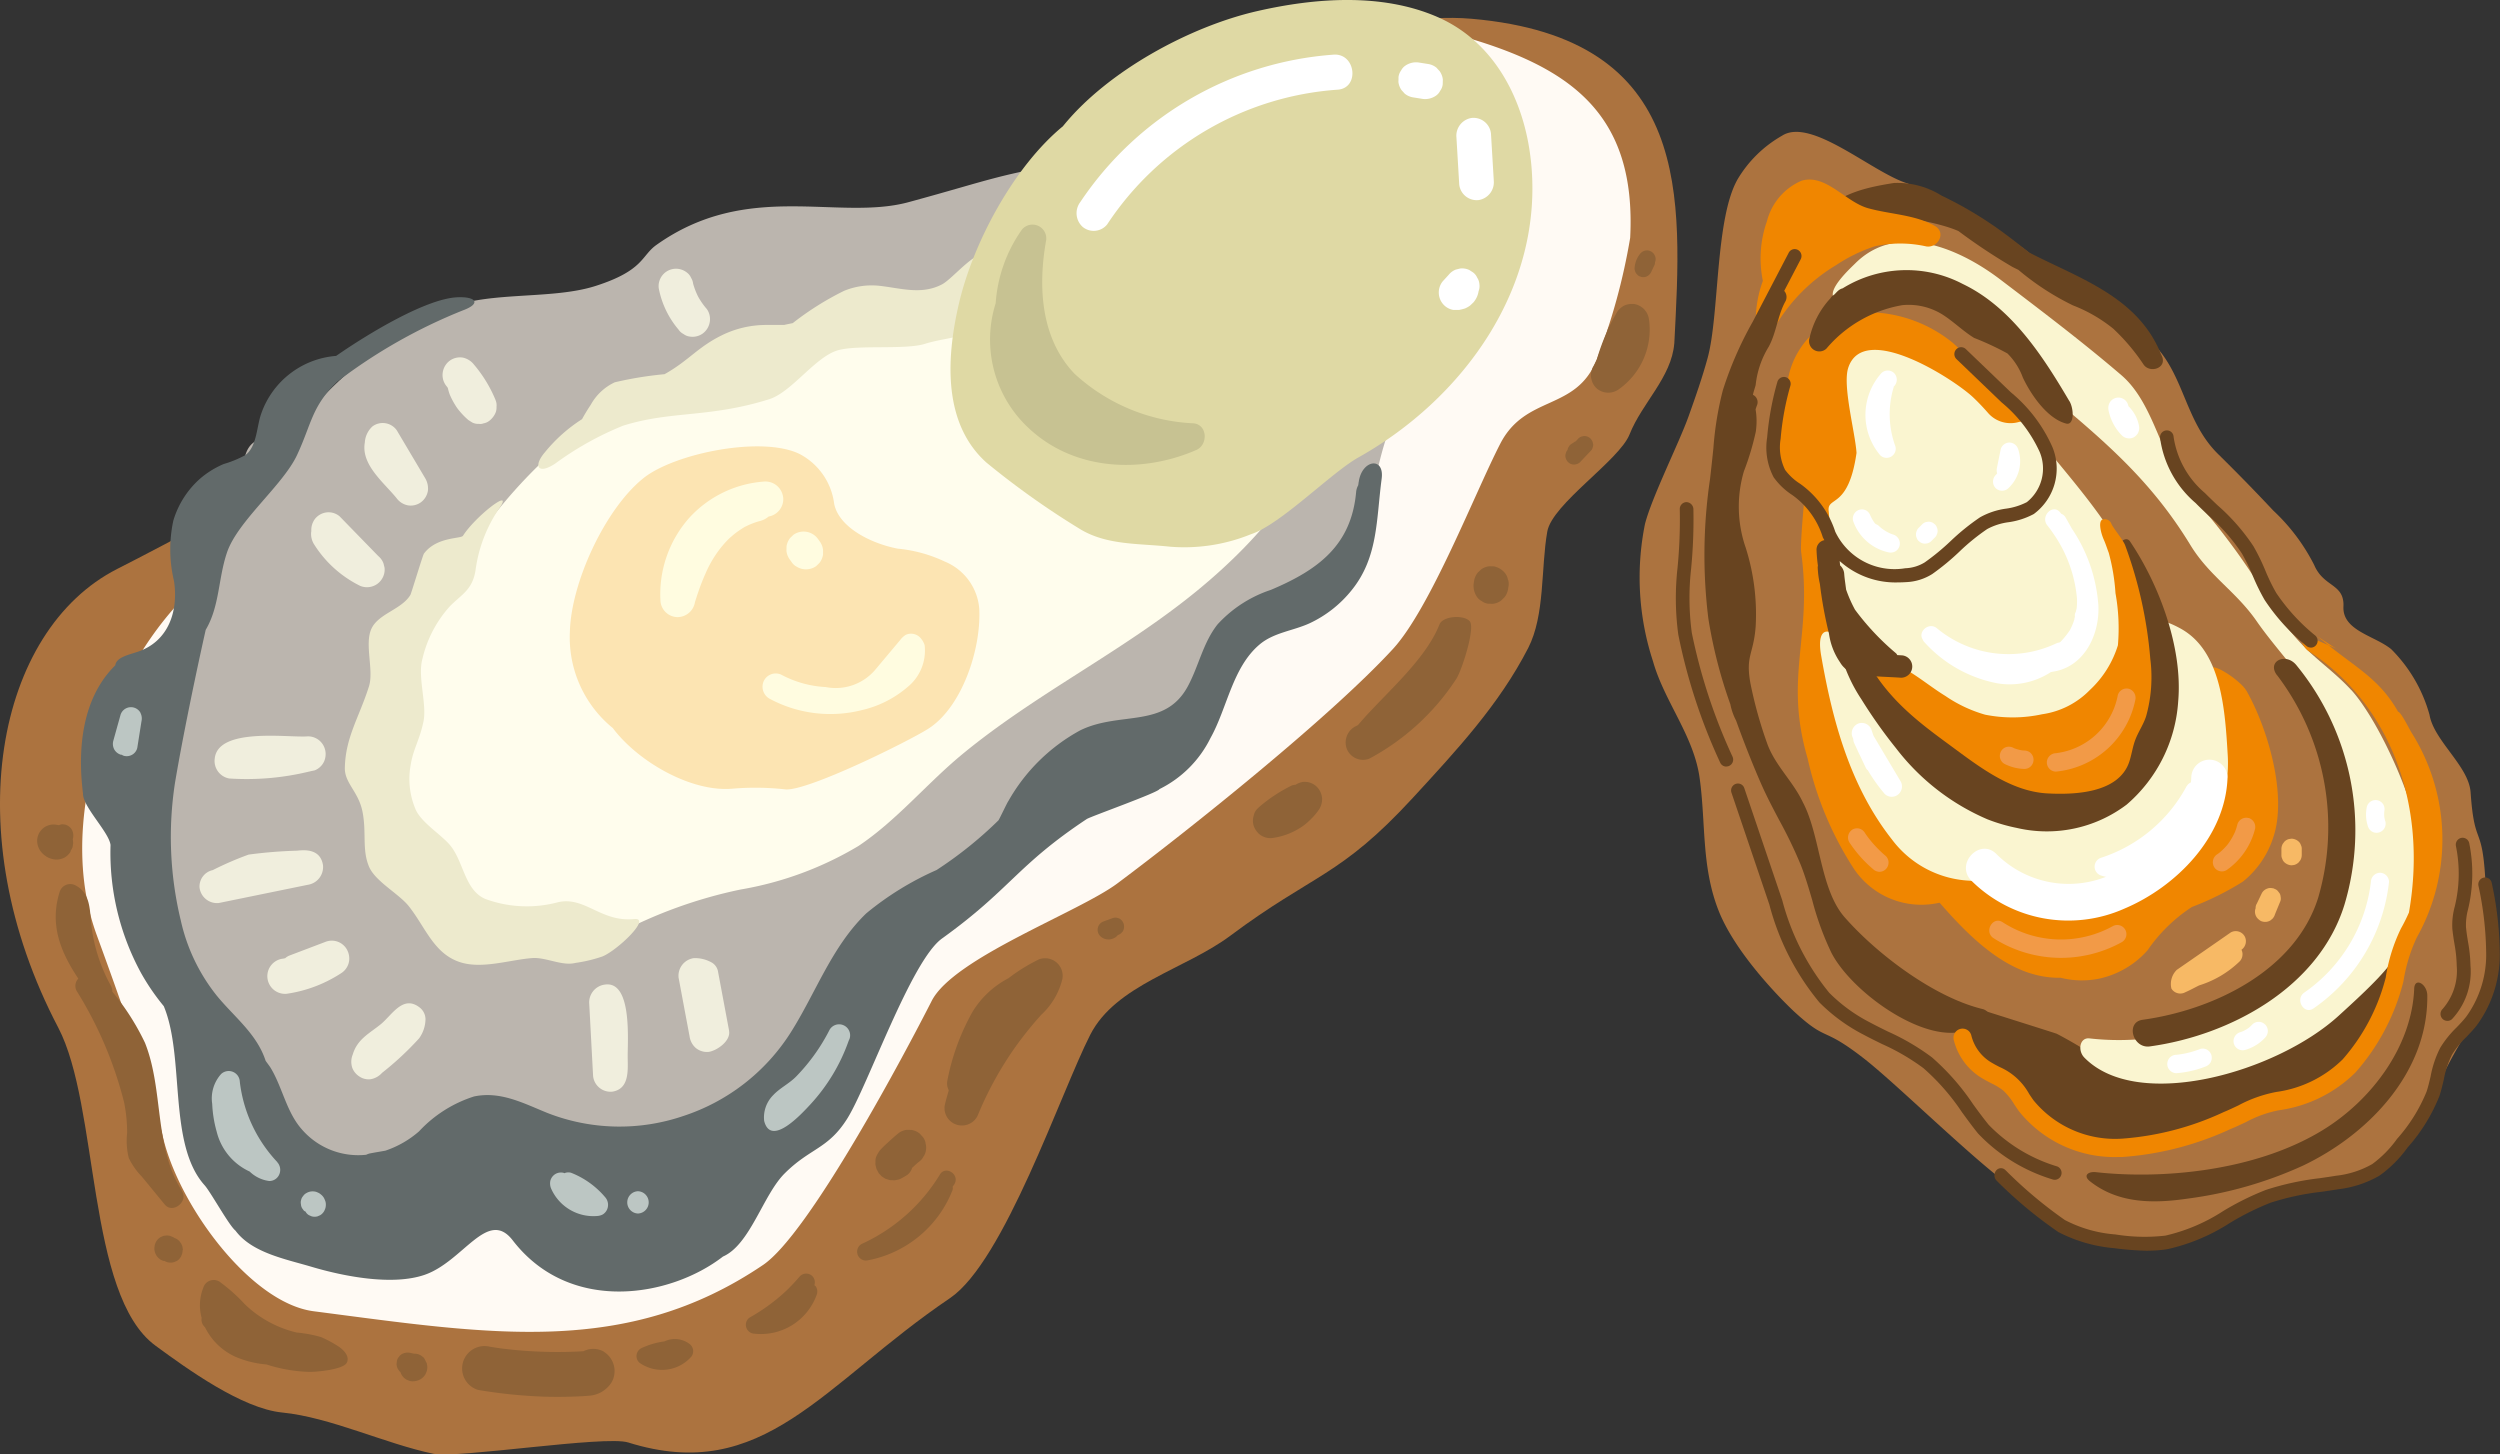 <svg xmlns="http://www.w3.org/2000/svg" xmlns:xlink="http://www.w3.org/1999/xlink" width="149.002" height="86.687" viewBox="0 0 149.002 86.687"><rect x="0" y="0" width="149.002" height="86.687" fill="#333333" stroke="none"/><defs><clipPath id="a"><rect width="149.002" height="86.687" fill="none"/></clipPath></defs><g transform="translate(0 0)" clip-path="url(#a)"><path d="M99.79,20.294c.448-8.706,1.15-18.2-12.078-19.354C81.869.431,74.68,3.667,69.29,6.152c-3.935,1.814-9.5,4.693-13.534,6.37-10.325,4.3-16.595,2.309-26.8,11.429-1.524,1.362-3.469,2.824-5.617,4.939-1.284,1.266-1.857-5.12-2.781-3.523-1.171,2.027-11.518,7.318-13.57,8.362C-.192,37.38-2.638,49.417,3.469,61.063,5.927,65.749,5.15,77,9.264,80.022c1.9,1.395,5.161,3.75,7.554,3.986,2.858.281,6.155,1.863,9.012,2.459,1.41.294,10.233-1.106,11.607-.675,8.085,2.534,11.582-3.457,19.181-8.6,3.231-2.186,6.589-12.209,8.356-15.688,1.52-2.991,5.671-3.909,8.357-5.915,4.983-3.722,6.517-3.481,10.889-8.23,2.6-2.828,5.119-5.528,6.858-8.908,1.01-1.963.757-4.757,1.14-6.944.29-1.655,4.287-4.236,4.907-5.8.746-1.879,2.5-3.4,2.663-5.415" transform="translate(0 0.179)" fill="#ac733f"/><path d="M96.339,13.843C96.723,6.372,92.693,3.616,86.09,1.771,81.238.414,69.833,8.269,65.207,10.4c-3.376,1.557-13.808,1.85-17.266,3.289-8.861,3.687-14.241,1.981-23,9.809-1.308,1.169-2.978,2.423-4.821,4.238-1.1,1.086-1.384.918-2.177,2.288-1.005,1.739-2.782,1.891-4.543,2.787C7.241,35.945,1.947,47.185,4.94,55.392c1.085,2.974,3.185,8.759,3.955,12.067.936,4.024,5.2,9.877,8.981,10.367,10.438,1.353,18.6,2.774,26.781-2.759,2.774-1.876,8.53-12.746,10.048-15.731,1.3-2.568,8.767-5.291,11.071-7.011,4.277-3.194,12.665-9.89,16.417-13.965,2.234-2.427,4.906-9.335,6.4-12.235,1.523-2.96,4.523-1.916,5.758-5.03a36.988,36.988,0,0,0,1.989-7.252" transform="translate(0.821 0.326)" fill="#fffaf4"/><path d="M86.218,12.905c-1.1-3.253-5.27-4.738-8.293-6.33a13,13,0,0,0-2.942-1.1.994.994,0,0,0-1.1-.895c-1.339.125-2.861-1.389-4.2-1.228-1.29.048-2.213,3.511-3.46,3.722-.8.135-2.216,1.643-3.01,1.821-5.15.839-5.339,1.109-10.383,2.481-4.212,1.145-9.589-1.33-15.043,2.559-.894.638-.736,1.511-3.606,2.433-2.8.9-6.845.205-9.429,1.6a24.652,24.652,0,0,0-8.193,6.548c-1.039,1.384-2.757.275-3.259,1.939-.628,2.077-2.3,3.926-2.751,6.041a123.38,123.38,0,0,1-3.21,12.928,15.136,15.136,0,0,0-.08,9.3,14.723,14.723,0,0,0,5.71,7.541A5.171,5.171,0,0,1,14.751,64.6a5.383,5.383,0,0,0,1.264,1.934c1.164,1.068,2.64,2.708,4.166,2.673,1.91-.043,3.791-2.161,5.618-2.625,2.423-.614,4.154.193,6.374,1.084a11.708,11.708,0,0,0,9.827-.5,11.471,11.471,0,0,0,3.8-3.152c1.3-1.706,4.626-4.481,5.85-6.237,2.441-3.5,6.267-8.251,9.929-10.242,10.219-5.555,7.616-7.023,12.161-10.958,1.8-1.557,3.466.017,5.026-1.8,1.021-1.19,1.924-8.715,2.9-10.149,3.628-5.343,6.534-5.882,4.558-11.723" transform="translate(1.324 0.672)" fill="#bbb5ae"/><path d="M75.73,19.981a6.656,6.656,0,0,0-2.8-6.433,11.651,11.651,0,0,0-6.875-1.53c-6.367.234-12.629,2.566-18.59,4.714a30.409,30.409,0,0,0-23.055,13.16,29.6,29.6,0,0,0-5.272,14.849c-.21,4.565,2.491,8.836,7.649,9.267,2.424.2,4.075.369,6.147-.753a27.794,27.794,0,0,1,7.35-2.655A20.311,20.311,0,0,0,47.321,48c2.285-1.53,4.065-3.717,6.181-5.462,4.39-3.622,9.554-6.116,13.957-9.716,3.86-3.156,7.763-7.6,8.272-12.838" transform="translate(3.85 2.417)" fill="#fffded"/><path d="M53.751,12.626c-.823-.514-2.269,1.422-2.988,1.8-1.212.634-2.442.228-3.711.085a4.317,4.317,0,0,0-2.125.3,17.436,17.436,0,0,0-3.057,1.923c-.173.037-.346.068-.518.109-.371,0-.744-.007-1.116,0a5.967,5.967,0,0,0-2.492.567c-1.529.726-2.03,1.535-3.513,2.367a21.775,21.775,0,0,0-2.966.483A3.167,3.167,0,0,0,29.833,21.6q-.279.416-.52.857a9.291,9.291,0,0,0-2.194,1.95c-.76.883-.406,1.363.592.7a18.611,18.611,0,0,1,4.048-2.26c2.884-.906,5.114-.452,8.706-1.577,1.339-.419,2.74-2.517,4.086-2.914,1.177-.347,4.02-.019,5.192-.386,1.84-.575,3.459-.159,3.539-2.667.018-.523.9-2.409.469-2.681" transform="translate(5.377 2.525)" fill="#edeacd"/><path d="M81.748,9.566c-.39-3.614-2.17-7.082-5.58-8.559C72.848-.432,68.874-.125,65.434.663c-4.036.924-8.939,3.593-11.578,6.863-.115.143.112-.147,0,0-2.868,2.356-5.321,6.844-6.189,10.537-.814,3.466-.9,7.238,1.634,9.508a48.782,48.782,0,0,0,5.65,4.006c1.589.925,3.438.807,5.294,1.007a10.524,10.524,0,0,0,4.835-.75c1.748-.572,4.779-3.669,6.387-4.569,6.248-3.5,11.1-10.157,10.282-17.7" transform="translate(9.493 0)" fill="#dfd9a4"/><path d="M19.814,28.721l-.066-.264a1.037,1.037,0,0,0-.309-.432l-2.308-2.371a1.025,1.025,0,0,0-.771-.232,1.047,1.047,0,0,0-.686.378,1.1,1.1,0,0,0-.225.746l-.007.02a1.157,1.157,0,0,0,.185.782A6.782,6.782,0,0,0,18.357,29.8a1.054,1.054,0,0,0,1.457-1.075" transform="translate(3.107 5.117)" fill="#f0eedd"/><path d="M21.681,24.24,20.008,21.42a1.025,1.025,0,0,0-1.445-.233,1.41,1.41,0,0,0-.458.961c-.237,1.325,1.133,2.38,1.9,3.328a1.093,1.093,0,0,0,.675.42,1.04,1.04,0,0,0,.771-.187,1.063,1.063,0,0,0,.414-.686,1.2,1.2,0,0,0-.185-.783" transform="translate(3.639 4.225)" fill="#f0eedd"/><path d="M25.115,20.271a7.915,7.915,0,0,0-1.285-2.109,1.145,1.145,0,0,0-.676-.42,1.047,1.047,0,0,0-.77.187,1.063,1.063,0,0,0-.414.687,1.042,1.042,0,0,0,.185.782c.041.047.074.1.114.148a3.144,3.144,0,0,0,.112.39,4.57,4.57,0,0,0,.333.641,2.728,2.728,0,0,0,.275.377,4.425,4.425,0,0,0,.506.512l.228.144a.773.773,0,0,0,.4.084.513.513,0,0,0,.269-.029.77.77,0,0,0,.363-.162,1.253,1.253,0,0,0,.335-.416.815.815,0,0,0,.083-.411.789.789,0,0,0-.061-.406" transform="translate(4.42 3.569)" fill="#f0eedd"/><path d="M17.233,37.343a1.046,1.046,0,0,0-1.112-.8c-1.159.068-5.26-.533-5.465,1.306a1.061,1.061,0,0,0,.86,1.2,15.737,15.737,0,0,0,4.784-.417.085.085,0,0,0,.049-.011c.088-.02.175-.035.263-.056a1.034,1.034,0,0,0,.567-.545,1.1,1.1,0,0,0,.054-.685" transform="translate(2.144 7.349)" fill="#f0eedd"/><path d="M17.26,43.079c-.132-.854-.846-.955-1.536-.87a27.23,27.23,0,0,0-2.9.234,19.4,19.4,0,0,0-2.135.924A1,1,0,0,0,9.9,44.4a1.051,1.051,0,0,0,1.145.929l5.3-1.085a1.071,1.071,0,0,0,.914-1.163" transform="translate(1.992 8.492)" fill="#f0eedd"/><path d="M18.017,47.217a1.032,1.032,0,0,0-1.277-.481l-2.192.833a.913.913,0,0,0-.223.148c-.047.007-.092.02-.141.026a1.05,1.05,0,0,0-.913,1.163,1.055,1.055,0,0,0,1.145.929,8.024,8.024,0,0,0,3.308-1.267,1.054,1.054,0,0,0,.414-.686,1.1,1.1,0,0,0-.121-.664" transform="translate(2.67 9.395)" fill="#f0eedd"/><path d="M21.852,50.717a.9.9,0,0,0-.36-.7c-.995-.759-1.645.478-2.323,1.022s-1.379.877-1.652,1.786a1.144,1.144,0,0,0-.022.818,1.08,1.08,0,0,0,.422.5.983.983,0,0,0,.658.16,1.18,1.18,0,0,0,.686-.38,18.065,18.065,0,0,0,2.207-2.054,1.993,1.993,0,0,0,.384-1.159" transform="translate(3.508 10.021)" fill="#f0eedd"/><path d="M31.515,54.072c.028-.3.013-.617.011-.9-.01-.984.282-4.584-1.377-4.32a1.073,1.073,0,0,0-.914,1.163q.115,2.144.229,4.29a1.047,1.047,0,0,0,1.145.927c.664-.106.855-.607.906-1.163" transform="translate(5.885 9.832)" fill="#f0eedd"/><path d="M36.681,51.872q-.326-1.746-.654-3.493a.787.787,0,0,0-.344-.557,2.033,2.033,0,0,0-1.1-.285,1.061,1.061,0,0,0-.914,1.163q.326,1.746.654,3.493a1.129,1.129,0,0,0,.372.7,1.05,1.05,0,0,0,.772.232c.519-.083,1.318-.669,1.21-1.248" transform="translate(6.775 9.568)" fill="#f0eedd"/><path d="M35.538,15.721a4.268,4.268,0,0,1-.508-.73,4.438,4.438,0,0,1-.326-.879l.032.13a.809.809,0,0,0-.121-.362.781.781,0,0,0-.245-.314,1.038,1.038,0,0,0-1.685.931,5.366,5.366,0,0,0,1.177,2.46.79.79,0,0,0,.3.268.776.776,0,0,0,.38.153,1.04,1.04,0,0,0,.771-.187,1.063,1.063,0,0,0,.414-.686,1.038,1.038,0,0,0-.185-.783" transform="translate(6.576 2.683)" fill="#f0eedd"/><path d="M68.732,2.711a19.884,19.884,0,0,0-15.1,8.788,1.1,1.1,0,0,0,.144,1.48,1.033,1.033,0,0,0,1.458-.148A17.941,17.941,0,0,1,68.963,4.8c1.33-.085,1.1-2.176-.231-2.09" transform="translate(10.753 0.546)" fill="#fff"/><path d="M72.029,4.119a1.075,1.075,0,0,0-.191-.5c-.061-.065-.121-.13-.181-.2a1.03,1.03,0,0,0-.495-.225L70.57,3.1a1.129,1.129,0,0,0-.77.187.785.785,0,0,0-.264.3.8.8,0,0,0-.15.386c0,.094,0,.189-.006.282a1.05,1.05,0,0,0,.191.5c.06.065.121.13.181.2a1.031,1.031,0,0,0,.494.225l.591.095a1.131,1.131,0,0,0,.771-.187.783.783,0,0,0,.263-.3.789.789,0,0,0,.15-.386Z" transform="translate(13.966 0.622)" fill="#fff"/><path d="M74.485,9.581q-.083-1.4-.167-2.8a1.047,1.047,0,0,0-1.145-.929A1.072,1.072,0,0,0,72.26,7.02l.166,2.8a1.049,1.049,0,0,0,1.145.929,1.073,1.073,0,0,0,.914-1.163" transform="translate(14.545 1.177)" fill="#fff"/><path d="M80.166,25.769l-.025.184a1.018,1.018,0,0,0-.126.42c-.291,3.156-2.25,4.621-5.078,5.814a7.5,7.5,0,0,0-3.182,2.06c-.861,1.09-1.118,2.478-1.766,3.682-1.371,2.549-4.035,1.469-6.411,2.628a10.91,10.91,0,0,0-4.295,4.23c-.04.031-.547,1.105-.585,1.138a23.686,23.686,0,0,1-3.689,2.961,17.87,17.87,0,0,0-4.184,2.578c-2.061,1.981-3.006,4.736-4.513,7.113A12,12,0,0,1,39.9,63.551a11.777,11.777,0,0,1-8.093-.19c-1.42-.575-2.789-1.312-4.364-.98a7.638,7.638,0,0,0-3.277,2.079,5.909,5.909,0,0,1-2.007,1.152c-.32.059-.64.107-.957.172a1.288,1.288,0,0,0-.19.072,4.443,4.443,0,0,1-3.82-1.5c-.907-1.013-1.152-2.442-1.824-3.6-.1-.178-.231-.333-.346-.5-.524-1.606-1.858-2.6-2.894-3.86a10.99,10.99,0,0,1-2.166-4.519,21.172,21.172,0,0,1-.338-8.216c.466-2.77,1.259-6.565,1.826-9.091.837-1.413.738-3.049,1.272-4.619.637-1.868,3.331-4,4.172-5.8.871-1.861.866-2.894,2.4-4.373a31.761,31.761,0,0,1,7.471-4.243c1.144-.419.788-.845-.35-.784-1.831.1-5.184,2.1-7.192,3.492a5.151,5.151,0,0,0-4.476,3.477c-.261.754-.251,1.936-.932,2.434a6.356,6.356,0,0,1-1.283.53,5.31,5.31,0,0,0-1.433.89,5.387,5.387,0,0,0-1.579,2.489,8.113,8.113,0,0,0,.041,3.6c.273,1.813-.338,3.621-2.2,4.227-.562.183-1.237.329-1.3.794-.019.017.017-.016,0,0-1.951,1.923-2.267,4.9-1.924,7.634-.032.78,1.55,2.308,1.641,3.074A14.986,14.986,0,0,0,7.6,55.028,13.277,13.277,0,0,0,8.952,57c1.272,3.052.234,8.229,2.436,10.677.358.4,1.448,2.389,1.836,2.7.981,1.321,2.967,1.691,4.528,2.154,1.977.589,4.846,1.134,6.742.482,2.311-.794,3.756-4,5.254-2.057,3.4,4.414,9.387,3.4,12.534.965,1.623-.714,2.382-3.665,3.672-4.951,1.538-1.534,2.583-1.442,3.731-3.266,1.223-1.945,3.8-9.411,5.653-10.74,4.082-2.934,4.439-4.34,8.624-7.118.217-.145,4.274-1.586,4.331-1.783a6.7,6.7,0,0,0,3.042-3.043c1-1.784,1.307-4.208,2.925-5.575.851-.72,2-.814,2.983-1.266a7,7,0,0,0,2.5-1.964c1.591-1.961,1.47-4.2,1.795-6.652.178-1.339-1.189-1.142-1.367.2" transform="translate(0.81 2.969)" fill="#626a6a"/><path d="M34.351,49.778c-1.983.2-2.94-1.377-4.547-1a7.173,7.173,0,0,1-4.328-.2c-1.2-.519-1.276-2.134-2.035-3.127-.524-.685-1.851-1.442-2.152-2.3a4.583,4.583,0,0,1-.253-2.572c.144-.924.532-1.476.759-2.572.216-1.037-.359-2.654-.064-3.729a7.051,7.051,0,0,1,1.647-3.15c.7-.708,1.329-.965,1.518-2.123a8.533,8.533,0,0,1,1.488-3.809c.714-1.128-1.512.6-2.232,1.736-.121.193-1.566.049-2.327,1.062-.06.062-.758,2.376-.806,2.459-.521.878-1.906,1.112-2.327,2.025s.153,2.479-.143,3.424c-.573,1.827-1.408,3.039-1.44,4.87-.016.924.829,1.409,1.061,2.652s-.042,2.226.38,3.23c.371.883,1.785,1.616,2.375,2.363.983,1.245,1.474,2.782,2.991,3.311,1.335.465,3-.123,4.368-.225.8-.06,1.779.489,2.564.29a8.527,8.527,0,0,0,1.615-.386c.877-.354,2.964-2.337,1.888-2.227" transform="translate(3.444 4.998)" fill="#edeacd"/><path d="M73.756,14.672l0,0a.822.822,0,0,0,.047-.418.792.792,0,0,0-.129-.382.782.782,0,0,0-.245-.314L73.2,13.41a1.024,1.024,0,0,0-.544-.088l-.261.065a1.036,1.036,0,0,0-.425.314l-.353.386a1.063,1.063,0,0,0,.145,1.48,1.031,1.031,0,0,0,.494.225.128.128,0,0,0,.03,0c.049,0,.108,0,.151,0s.1,0,.15,0a2.812,2.812,0,0,0,.364-.091,1.624,1.624,0,0,0,.279-.156l.022-.018c.065-.059.137-.127.2-.19l.011-.011a.3.3,0,0,0,.034-.046,1.29,1.29,0,0,0,.257-.6s0-.008,0-.013" transform="translate(14.37 2.681)" fill="#fff"/><path d="M52.68,31.919a3.322,3.322,0,0,0-2.059-2.906,8.362,8.362,0,0,0-2.8-.77c-1.542-.291-3.5-1.237-3.794-2.67a3.9,3.9,0,0,0-2.06-2.972c-2.239-1.1-7.444-.043-9.3,1.433-2.29,1.826-4.334,6.248-4.394,9.2a6.962,6.962,0,0,0,2.558,5.7c1.5,2,4.68,3.842,7.155,3.612a16.283,16.283,0,0,1,3.171.048c1.4.052,7.269-2.855,8.464-3.609,1.963-1.235,3.146-4.615,3.057-7.072" transform="translate(5.691 4.458)" fill="#fce4b2"/><path d="M40.08,24.821a1.063,1.063,0,0,0-1.145-.929A6.68,6.68,0,0,0,34.5,26.039a6.862,6.862,0,0,0-1.727,5.007,1.036,1.036,0,0,0,1.005.925,1.061,1.061,0,0,0,1.046-.877c0-.014.023-.079.029-.1.02-.068.042-.137.064-.2.048-.153.1-.3.153-.455.113-.32.237-.635.375-.944a6.745,6.745,0,0,1,.9-1.53,6.128,6.128,0,0,1,.541-.6l.047-.042.157-.135c.106-.088.215-.172.328-.251s.227-.153.344-.223l.058-.036c-.008.006-.014.011.023-.007.061-.03.123-.06.185-.089.124-.055.25-.106.378-.15.064-.023.129-.043.193-.062l.03-.01.056-.012a1.3,1.3,0,0,0,.533-.273,1.052,1.052,0,0,0,.866-1.147" transform="translate(6.594 4.81)" fill="#fffce0"/><path d="M41.2,27.471a1.075,1.075,0,0,0-.191-.5l-.125-.173a1.052,1.052,0,0,0-1.446-.233l-.192.184a1.057,1.057,0,0,0-.222.5l-.006.281a1.062,1.062,0,0,0,.191.5l.125.174a.78.78,0,0,0,.3.268,1.05,1.05,0,0,0,1.151-.035c.064-.061.129-.123.192-.185a1.04,1.04,0,0,0,.221-.5Z" transform="translate(7.855 5.307)" fill="#fffce0"/><path d="M47.5,32.139a1.208,1.208,0,0,0-.215-.4.756.756,0,0,0-.917-.229,1.236,1.236,0,0,0-.333.31L44.541,33.6a3.089,3.089,0,0,1-2.946,1.021,6.289,6.289,0,0,1-2.654-.742.789.789,0,0,0-1.042.4.819.819,0,0,0,.39,1.057A7.642,7.642,0,0,0,43.732,36,6.369,6.369,0,0,0,46.5,34.6a2.791,2.791,0,0,0,.995-2.464" transform="translate(7.615 6.328)" fill="#fffce0"/><path d="M61.255,22.99a11.232,11.232,0,0,1-7.091-2.949c-2.025-2.112-2.192-5.2-1.7-7.953a.82.82,0,0,0-1.434-.655,8.6,8.6,0,0,0-1.573,4.4,7.191,7.191,0,0,0,2.04,7.509c2.71,2.484,6.677,2.648,9.922,1.235.7-.306.674-1.5-.168-1.588" transform="translate(9.886 2.241)" fill="#c7c292"/><path d="M74.16,30.861c-.369-.4-1.6-.306-1.8.186-.86,2.192-3.36,4.224-4.848,5.99l-.006.012c-.029.016-.058.031-.088.046a1.085,1.085,0,0,0-.589,1.362,1.041,1.041,0,0,0,1.341.6,14.182,14.182,0,0,0,5.166-4.722c.314-.422,1.183-3.083.823-3.472" transform="translate(13.437 6.163)" fill="#8f6337"/><path d="M75.157,28.889A.8.8,0,0,0,75,28.52a1.146,1.146,0,0,0-.675-.42l-.277-.006a1.007,1.007,0,0,0-.493.193l-.193.185a1.055,1.055,0,0,0-.221.5l-.024.149a1.18,1.18,0,0,0,.185.783.78.78,0,0,0,.3.268.772.772,0,0,0,.38.153l.279.007a1.03,1.03,0,0,0,.493-.195c.064-.061.129-.123.192-.185a1.053,1.053,0,0,0,.222-.5l.023-.15a.807.807,0,0,0-.025-.414" transform="translate(14.715 5.656)" fill="#8f6337"/><path d="M66.28,39.727a1.083,1.083,0,0,0-.372-.7,1.041,1.041,0,0,0-.772-.232,1.217,1.217,0,0,0-.438.171.672.672,0,0,0-.22.04,9.364,9.364,0,0,0-1.892,1.237l-.192.184a.782.782,0,0,0-.181.366,1.009,1.009,0,0,0,.018.682,1.227,1.227,0,0,0,.309.431,1.044,1.044,0,0,0,.771.232,4.089,4.089,0,0,0,1.641-.59,3.027,3.027,0,0,0,.511-.388,4.015,4.015,0,0,0,.591-.654,1.135,1.135,0,0,0,.228-.783" transform="translate(12.513 7.809)" fill="#8f6337"/><path d="M82.393,16.007a1.066,1.066,0,0,0-.867-.921,1.222,1.222,0,0,0-.538.059,1.112,1.112,0,0,0-.567.544q-.195.33-.362.668a1.2,1.2,0,0,0-.16.353,12.986,12.986,0,0,0-.616,1.676c-.085.171-.163.344-.261.508l-.079.27a.808.808,0,0,0,.025.414,1,1,0,0,0,.341.563,1.064,1.064,0,0,0,1.265.038,4.356,4.356,0,0,0,1.819-4.173" transform="translate(15.888 3.036)" fill="#8f6337"/><path d="M52.495,47.611a10.468,10.468,0,0,0-1.822,1.126,5.479,5.479,0,0,0-2.125,1.974,13.539,13.539,0,0,0-1.517,4.131.878.878,0,0,0,.086.573c-.084.3-.177.6-.243.909a1.039,1.039,0,0,0,1.965.6,20.616,20.616,0,0,1,2.274-4.129,21.5,21.5,0,0,1,1.516-1.879,4.261,4.261,0,0,0,1.264-2.16,1.047,1.047,0,0,0-1.4-1.145" transform="translate(9.431 9.567)" fill="#8f6337"/><path d="M46.428,56.854a.8.8,0,0,0-.16-.369l-.181-.2a1.021,1.021,0,0,0-.494-.225l-.278-.006a1.007,1.007,0,0,0-.493.193c-.2.161-.392.333-.58.506-.163.149-.327.3-.479.46a1,1,0,0,0-.08.094l-.006.008c-.028.04-.124.195-.145.238l-.006.013a.747.747,0,0,0-.084.418.89.89,0,0,0,0,.156c-.09-.371.049.221.062.253l.127.237c0,.007.178.193.184.2l.228.144c.007,0,0,0,0,0s.037.01.131.038a.991.991,0,0,0,.138.041c.028,0,.253.01.282.006H44.6A2.358,2.358,0,0,0,44.872,59l.024-.01a3.173,3.173,0,0,0,.3-.163l.111-.066a.782.782,0,0,0,.263-.3.862.862,0,0,0,.056-.143c.1-.091.2-.184.3-.273.036-.03.071-.06.107-.089a.776.776,0,0,0,.264-.3.8.8,0,0,0,.15-.386.807.807,0,0,0-.025-.414" transform="translate(8.738 11.285)" fill="#8f6337"/><path d="M43.94,58.492c-.011,0,0,0,0,0" transform="translate(8.844 11.775)" fill="#8f6337"/><path d="M79.313,22.1a.541.541,0,0,0-.186-.348.513.513,0,0,0-.386-.115l-.131.032a.528.528,0,0,0-.213.156l-.119.126c-.013.007-.029.007-.042.016L78,22.12a.4.4,0,0,0-.132.15.406.406,0,0,0-.074.193v0l-.011.012a.4.4,0,0,0-.09.184.406.406,0,0,0-.024.208.538.538,0,0,0,.187.348.512.512,0,0,0,.386.115l.13-.032a.517.517,0,0,0,.213-.156l.62-.654a.393.393,0,0,0,.091-.183.412.412,0,0,0,.023-.209" transform="translate(15.633 4.355)" fill="#8f6337"/><path d="M56,45.862c-.022-.04-.042-.079-.064-.118a.52.52,0,0,0-.2-.171l-.133-.04a.513.513,0,0,0-.269.029l-.547.2a.523.523,0,0,0-.323.407.533.533,0,0,0,.029.274.522.522,0,0,0,.154.216.69.69,0,0,0,.321.155.212.212,0,0,0,.048.008.843.843,0,0,0,.183,0,.763.763,0,0,0,.327-.127.523.523,0,0,0,.138-.133l.047-.017a.4.4,0,0,0,.165-.111.4.4,0,0,0,.119-.162A.607.607,0,0,0,56,45.862" transform="translate(10.962 9.165)" fill="#8f6337"/><path d="M47.454,58.317A10.6,10.6,0,0,1,42.8,62.446a.527.527,0,0,0-.243.645.521.521,0,0,0,.6.334A6.775,6.775,0,0,0,48.2,59.268a.434.434,0,0,0,.018-.234c.031-.049.072-.092.1-.143.351-.575-.517-1.151-.867-.574" transform="translate(8.561 11.692)" fill="#8f6337"/><path d="M41.167,63.943c-.019-.028-.054-.042-.079-.066a.53.53,0,0,0-.159-.575.523.523,0,0,0-.729.073c-.215.251-.44.495-.675.727l-.079.077-.025.024-.187.172c-.126.113-.255.223-.386.33a11.366,11.366,0,0,1-1.633,1.111.531.531,0,0,0,.223.945,3.54,3.54,0,0,0,3.782-2.292.555.555,0,0,0-.053-.526" transform="translate(7.449 12.72)" fill="#8f6337"/><path d="M82.325,13.1a.385.385,0,0,0,.023-.209.4.4,0,0,0-.062-.191.4.4,0,0,0-.124-.156.516.516,0,0,0-.386-.117.546.546,0,0,0-.342.19,1.623,1.623,0,0,0-.156.234,1.277,1.277,0,0,0-.067.135,2.048,2.048,0,0,0-.083.269.95.95,0,0,0-.023.154.381.381,0,0,0,.013.208.4.4,0,0,0,.078.184c.03.032.06.066.092.1a.387.387,0,0,0,.18.092.26.26,0,0,0,.136.022.38.38,0,0,0,.2-.031.56.56,0,0,0,.284-.273c.062-.132.125-.264.189-.4a.379.379,0,0,0,.038-.191c0-.008.01-.013.011-.022" transform="translate(16.325 2.5)" fill="#8f6337"/><path d="M34.769,66.75a1.45,1.45,0,0,0-1.524-.177,4.773,4.773,0,0,0-1.337.386.542.542,0,0,0-.323.408.524.524,0,0,0,.184.489,2.331,2.331,0,0,0,3.073-.366.537.537,0,0,0-.072-.74" transform="translate(6.357 13.374)" fill="#8f6337"/><path d="M30.563,59.631a5.093,5.093,0,0,0-2.024-1.444.587.587,0,0,0-.392.028c-.012,0-.028-.016-.038-.019a.656.656,0,0,0-.5.067.666.666,0,0,0-.3.4.794.794,0,0,0,.065.512A2.753,2.753,0,0,0,30.1,60.765a.807.807,0,0,0,.33-.09.665.665,0,0,0,.269-.318.692.692,0,0,0-.136-.726" transform="translate(5.493 11.709)" fill="#bcc6c3"/><path d="M31.758,59.1a.665.665,0,0,0,0,1.329.665.665,0,0,0,0-1.329" transform="translate(6.266 11.898)" fill="#bcc6c3"/><path d="M41.816,51.147a11.333,11.333,0,0,1-1.993,2.785c-.412.422-.965.679-1.369,1.111a1.882,1.882,0,0,0-.537,1.53c.4,1.607,2.27-.461,2.731-.954a10.921,10.921,0,0,0,2.3-3.8c.019-.055.049-.1.067-.159a.657.657,0,0,0-1.2-.512" transform="translate(7.627 10.231)" fill="#bcc6c3"/><path d="M14.4,58.555a8.4,8.4,0,0,1-2.224-4.767.663.663,0,0,0-1.117-.47A2.179,2.179,0,0,0,10.53,55.1a7.119,7.119,0,0,0,.267,1.653,3.543,3.543,0,0,0,1.965,2.376,2.053,2.053,0,0,0,1.171.565.645.645,0,0,0,.6-.408.682.682,0,0,0-.136-.726" transform="translate(2.118 10.696)" fill="#bcc6c3"/><path d="M16.39,59.707l-.006-.02a1.763,1.763,0,0,0-.074-.177.784.784,0,0,0-.129-.167,1.326,1.326,0,0,0-.147-.117l-.019-.012a1.3,1.3,0,0,0-.173-.076l-.02-.006a.753.753,0,0,0-.383,0,.861.861,0,0,0-.174.073l-.019.011a.514.514,0,0,0-.184.172.5.5,0,0,0-.117.226.511.511,0,0,0-.012.265.5.5,0,0,0,.078.246l.1.135a.594.594,0,0,0,.1.056c.01.013.011.03.022.043a.493.493,0,0,0,.184.171l.156.067a.655.655,0,0,0,.347,0l.156-.067a.667.667,0,0,0,.235-.238l.011-.02a1.146,1.146,0,0,0,.071-.177.791.791,0,0,0,0-.389" transform="translate(3.004 11.899)" fill="#bcc6c3"/><path d="M7.246,35.419a.65.65,0,0,0-1.2.159q-.213.76-.424,1.521a.7.7,0,0,0,.066.513.673.673,0,0,0,.39.305c.016,0,.03,0,.046,0a.587.587,0,0,0,.129.065.653.653,0,0,0,.5-.067.64.64,0,0,0,.3-.4q.126-.795.251-1.589a.734.734,0,0,0-.066-.512" transform="translate(1.128 7.065)" fill="#bcc6c3"/><path d="M10.292,62.151c-1.685-2.627-1.08-5.986-2.206-8.824a14.579,14.579,0,0,0-1.949-3.052.652.652,0,0,0-.078-.34,9.82,9.82,0,0,1-1.192-3.827c-.073-.828-.088-1.732-.913-2.162a.661.661,0,0,0-.961.4c-.617,1.992.1,3.616,1.117,5.152a.624.624,0,0,0-.086.753,23.234,23.234,0,0,1,2.818,6.63,9.359,9.359,0,0,1,.179,1.813,4.15,4.15,0,0,0,.1,1.5,4.245,4.245,0,0,0,.786,1.116q.676.823,1.353,1.648c.475.579,1.431-.175,1.027-.8" transform="translate(0.557 8.83)" fill="#8f6337"/><path d="M9.358,62.167c0-.046-.016-.135-.024-.18v-.01l0-.016c-.01-.028-.031-.073-.035-.084s-.023-.058-.035-.084a.19.19,0,0,0-.018-.029c-.028-.038-.073-.1-.1-.137l-.007-.007-.013-.012c-.034-.029-.1-.08-.135-.106l-.008,0a1,1,0,0,0-.143-.064.394.394,0,0,0-.044-.034l-.006,0c-.043-.022-.115-.05-.16-.068L8.6,61.323a.78.78,0,0,0-.2-.028.65.65,0,0,0-.1.013.634.634,0,0,0-.1.014l-.007,0c-.025.012-.052.023-.078.034l-.082.035-.014.01a.739.739,0,0,0-.264.276,1,1,0,0,0-.072.183c-.006.029-.012.085-.013.092s-.01.064-.012.094v.017a.82.82,0,0,0,.1.386.152.152,0,0,0,.014.028.963.963,0,0,0,.121.154c.025.022.107.088.135.106l.008.006c.047.028.213.089.168.072l.013,0h.008l.028,0c.026.013.059.025.078.034s.06.029.091.038a.808.808,0,0,0,.2.028.679.679,0,0,0,.2-.028l.008,0,.078-.034.082-.035L9,62.818l.066-.052q.034-.025.068-.054l0,0,0,0,0,0c.034-.044.068-.089.1-.135l.008-.012c.012-.025.04-.1.035-.084,0-.013.026-.058.035-.088a.749.749,0,0,0,.028-.2v-.013" transform="translate(1.542 12.339)" fill="#8f6337"/><path d="M3.981,41.734a.742.742,0,0,0-.067-.512.656.656,0,0,0-.39-.305l-.174-.024a.639.639,0,0,0-.208.058l-.006,0a.533.533,0,0,0-.06-.012,1.825,1.825,0,0,0-.228-.03,1.056,1.056,0,0,0-.287.035.375.375,0,0,0-.052.018,1.061,1.061,0,0,0-.2.091,1.042,1.042,0,0,0-.312.311.9.9,0,0,0-.12.271,1.216,1.216,0,0,0-.032.228c0,.02,0,.041,0,.061a1.126,1.126,0,0,0,.119.441,1.09,1.09,0,0,0,.165.233,1.244,1.244,0,0,0,.221.191.623.623,0,0,0,.114.071,1.2,1.2,0,0,0,.287.108,1.028,1.028,0,0,0,.748-.1,1.165,1.165,0,0,0,.178-.139,1.128,1.128,0,0,0,.15-.187.7.7,0,0,0,.026-.095.63.63,0,0,0,.092-.161.353.353,0,0,0,.016-.064c.012-.062.02-.132.028-.2v-.035a1.239,1.239,0,0,0-.024-.21c0-.016.016-.025.02-.041" transform="translate(0.37 8.232)" fill="#8f6337"/><path d="M18.255,67.517a7.129,7.129,0,0,0-1.12-.611,7.657,7.657,0,0,0-1.444-.269A6.661,6.661,0,0,1,12.6,64.955a10.147,10.147,0,0,0-1.53-1.361.652.652,0,0,0-.895.238,2.848,2.848,0,0,0-.154,1.936.6.6,0,0,0,.2.553,3.726,3.726,0,0,0,1.837,1.77,5.911,5.911,0,0,0,1.827.448,9.064,9.064,0,0,0,2.536.442c.4.012,2.057-.13,2.257-.555.172-.363-.169-.722-.429-.908" transform="translate(1.997 12.784)" fill="#8f6337"/><path d="M21.486,67.776a.49.49,0,0,0-.073-.141.14.14,0,0,0,0-.022c-.006-.02-.025-.035-.035-.055l0-.008,0,0a.5.5,0,0,0-.093-.148l-.013-.012c-.036-.031-.1-.079-.137-.107a.141.141,0,0,0-.023-.013,1.716,1.716,0,0,0-.161-.07l-.01,0a.822.822,0,0,0-.2-.028H20.7l-.2-.046a.735.735,0,0,0-.5.067.486.486,0,0,0-.184.172.5.5,0,0,0-.118.226c-.007.059-.016.118-.023.177a.67.67,0,0,0,.089.335c.035.044.068.089.1.135.011.01.026.012.037.022l.03.072a.638.638,0,0,0,.04.091l.007.012a1.666,1.666,0,0,0,.1.138l.018.019c.031.03.1.08.136.107l.01.007a1.258,1.258,0,0,0,.177.077.583.583,0,0,0,.264.035.9.9,0,0,0,.417-.12.852.852,0,0,0,.306-.31l0-.008a1.458,1.458,0,0,0,.07-.168.169.169,0,0,0,.007-.026.83.83,0,0,0,0-.4" transform="translate(3.96 13.507)" fill="#8f6337"/><path d="M31.365,67.108a1.291,1.291,0,0,0-1.207-.02c-.113.006-.225.013-.336.018-.252.011-.5.019-.756.024q-.787.013-1.574-.02-.755-.031-1.508-.106c-.251-.025-.5-.055-.752-.085l-.04-.006-.172-.025q-.218-.032-.436-.068a1.335,1.335,0,0,0-.7,2.576,29.841,29.841,0,0,0,3.921.4q.912.027,1.826-.007c.276-.011.554-.02.829-.048a1.715,1.715,0,0,0,1.375-.8,1.356,1.356,0,0,0-.472-1.827" transform="translate(4.617 13.446)" fill="#8f6337"/><path d="M131.753,51.061c-.195-3.312-.647-1.84-.875-5.151-.107-1.569-2.18-3.065-2.448-4.619a8.862,8.862,0,0,0-2.274-3.907c-.966-.807-2.924-1.1-2.857-2.547.064-1.384-1.172-1.135-1.743-2.479a11.608,11.608,0,0,0-2.44-3.246q-1.611-1.719-3.288-3.367c-2.143-2.108-2-5.187-4.364-7.012-1.95-1.505-3.257-2.922-5.6-3.73.007-.312-2.088-1.891-2.451-2.053-2.726-1.215-3.736-1.622-4.37-1.855-.428-.157-.717-.247-.995-.329a1.125,1.125,0,0,0-.77-1.163c-2.094-.667-5.717-3.95-7.443-2.829a7.239,7.239,0,0,0-2.631,2.572c-1.359,2.343-1.091,8.075-1.8,10.672-.323,1.182-.728,2.338-1.14,3.491-.55,1.542-2.194,4.822-2.595,6.411a16.056,16.056,0,0,0,.477,8.17c.678,2.406,2.428,4.438,2.78,6.952.376,2.688.1,5.25,1.111,7.863,1.057,2.741,4.114,5.7,4.611,6.149,1.938,1.761,1.553.756,4.081,2.723,2.054,1.6,7.032,6.545,9.212,7.935,2.457,1.565,1.932,2.052,4.692,2.875a11.171,11.171,0,0,0,5.461-.157c1.894-.6,3.071-1.831,4.292-2.377,1.046-.469,6.851-.774,7.412-1.824.58-1.085,2.685-3.681,3.121-4.833a31.079,31.079,0,0,1,2.482-4.341c.758-1.21.434-6.563.35-7.993" transform="translate(16.372 1.317)" fill="#ac733f"/><path d="M99.483,47.122c-3.641-3.515-7.172-7.185-8.323-12.151-.046-.2,1.535-2.16,1.4-2.225A89.746,89.746,0,0,1,90.154,21.3c-.111-.782-.866,6.555-.759,7.329.7,5.091-1.054,7.372.389,12.312a20.1,20.1,0,0,0,2.753,6.56,4.844,4.844,0,0,0,5.087,2.028c.43-.123,2.192-2.087,1.858-2.409" transform="translate(17.955 4.277)" fill="#f08600"/><path d="M114.52,34.487c-.353-.616-2.255-1.86-2.107-1.188a38.422,38.422,0,0,1,.417,6.366,4.94,4.94,0,0,1-1.093,3.01,9.691,9.691,0,0,1-4.135,2.853c-3.557,1.424-6.112-.175-9.675-1.585-.61-.241-2.081,2.734-1.719,3.15,1.9,2.183,4.284,4.581,7.251,4.517a5.165,5.165,0,0,0,2.28.058,5.376,5.376,0,0,0,2.9-1.691,9.509,9.509,0,0,1,2.646-2.585,17.182,17.182,0,0,0,3.036-1.509,5.562,5.562,0,0,0,1.828-2.686c.827-2.513-.368-6.517-1.624-8.709" transform="translate(19.355 6.664)" fill="#f08600"/><path d="M120.774,48.467c-.667,2-2.451,3.28-4.235,4.187a18.948,18.948,0,0,1-5.951,1.854c-3.687.514-4.179-.736-7.483-2.455-.01-.019-5.688-1.8-5.7-1.816-.131-.273-.2.167-.424.217-.2-.117.2.125,0,0-.627-.4.454,2.024.854,2.536a11.656,11.656,0,0,0,1.9,1.9,10.428,10.428,0,0,0,7.972,4.081,13.4,13.4,0,0,0,5.913-1.685c1.969-.9,4.381-.87,5.946-2.535a17.177,17.177,0,0,0,3.773-6.894c.141-.775-2.312-.149-2.565.608" transform="translate(19.484 9.563)" fill="#684420"/><path d="M121.83,38.712c-.775-.852-1.7-1.536-2.542-2.321a14.8,14.8,0,0,1-2.316-2.913,41.185,41.185,0,0,0-4.6-6.288c-1.86-1.983-2.179-5.479-4.242-7.246-2.3-1.973-4.8-3.862-7.215-5.7-2.4-1.825-6.11-3.48-8.64-.965-.285.284-1.649,1.532-1.285,2.047,1.3,1.838,4.2-1.052,6.122,0,2,1.1,2.964,1.443,4.9,2.664.482.37.96,2.415,1.425,2.8,3.576,2.991,6.392,5.318,8.807,9.278,1.132,1.857,2.716,2.758,3.952,4.543,1.21,1.745,2.88,3.385,3.85,5.283,1.928,3.768,1.126,10.468-1.209,14.165-2.7,4.274-7.8,5.96-12.606,5.415-.581-.066-.722.721-.305,1.146,3.2,3.258,11.462.867,15.15-2.49,3.831-3.486,4.756-4.539,4.9-9.466.073-2.5-2.4-8.042-4.144-9.956" transform="translate(18.304 2.415)" fill="#faf5d0"/><path d="M111.954,31.355c-.512-.314-1.675-.841-1.353-.317,2.29,3.719-.221,8.942-4.211,10.7-4.333,1.911-7.966-.357-10.666-3.623A30.83,30.83,0,0,1,91.458,32c-.314-.627-1.443-1.15-1.092.871.68,3.914,1.736,7.808,4.225,10.967a6.14,6.14,0,0,0,4.6,2.447c.419.032.841.041,1.261.064a11.852,11.852,0,0,0,4.4,1.189c4.892.33,10.058-3.382,9.746-8.719-.157-2.684-.37-6.071-2.648-7.466" transform="translate(18.177 6.204)" fill="#faf5d0"/><path d="M100.758,19.55a20.252,20.252,0,0,0-2.081-2.219A8.117,8.117,0,0,0,92.6,15.552a4.963,4.963,0,0,0-3.651,3.478,5.57,5.57,0,0,0-.157.8A4.856,4.856,0,0,0,88.367,22c.058,1.617-.792,1.156.01,2.52.974,1.659,3.614,5.236,4.637,6.864a.609.609,0,0,0,1.128-.31c.148-3.045,1.206-5.136,1.613-8.171.078-.58.148-1.818.871-1.858.627-.035.644.4,1.218.622,1.365.525,1.524.286,2.721,1.13.323.227,2.7.393,2.793.032.262-1.025-1.942-2.586-2.6-3.276" transform="translate(17.721 3.111)" fill="#f08600"/><path d="M108.338,29.731c-.885-2.347-4.4-6.04-5.833-8.028-.065-.09-.25-.1-.461-.042a1.779,1.779,0,0,1-1.826-.554c-.306-.352-.609-.663-.872-.913-1.14-1.082-6.536-4.575-7.452-1.767-.35,1.07.418,3.867.494,5.072-.487,3.413-1.788,2.542-1.657,3.491a28.083,28.083,0,0,0,1.735,7.6c1.058,2.447,3.782,5.233,5.462,7.289,1.369,1.677,4.828,2.194,7.219,1.265,4.486-1.739,3.947-11.41,3.192-13.416" transform="translate(18.262 3.495)" fill="#faf5d0"/><path d="M105.273,21.218c-1.587-2.7-3.46-5.6-6.355-6.99a7.22,7.22,0,0,0-7.163.258.619.619,0,0,0-.25.127c-.094.078-.172.172-.259.256l-.006,0v0l0,0c-.04.034-.083.056-.121.091a.6.6,0,0,0-.085.112,5.149,5.149,0,0,0-1.26,2.407.612.612,0,0,0,1.013.6,7.609,7.609,0,0,1,4.522-2.59,3.816,3.816,0,0,1,2.4.561c.658.418,1.215.981,1.879,1.39a16.9,16.9,0,0,1,1.989.927,3.933,3.933,0,0,1,.918,1.436c.467.993,1.44,2.437,2.572,2.741.5.136.481-.866.207-1.332" transform="translate(18.068 2.699)" fill="#684420"/><path d="M123.05,49.114c-.145,3.461-2.559,6.671-5.492,8.452-4.053,2.461-9.633,2.91-13.468,2.483-.475-.053-.8.2-.362.544,1.694,1.341,3.794,1.329,5.831,1.03a24.035,24.035,0,0,0,6.84-1.955c3.916-1.858,7.49-5.57,7.431-10.158-.01-.679-.751-1.105-.781-.4" transform="translate(20.839 9.814)" fill="#684420"/><path d="M110.8,19.437c-.018-.05-.043-.1-.064-.145h0l-.007-.011c-1.373-3.41-4.824-4.492-7.83-6.039-.75-.581-1.494-1.175-2.29-1.712a22.787,22.787,0,0,0-2.956-1.693,4.955,4.955,0,0,0-2.836-.754c-1.85.3-4.438.771-5.044,3.409-.15.655.357.55.858.317,1.351-.629,1.028-.973,2.418-1.506,1.3-.5,4.373.1,5.609.646a34.448,34.448,0,0,0,3.207,2.131c.118.062.245.121.368.183a15.6,15.6,0,0,0,3.248,2.115,8.932,8.932,0,0,1,2.4,1.386,12.048,12.048,0,0,1,1.816,2.147c.365.523,1.369.227,1.105-.473" transform="translate(18.066 1.822)" fill="#684420"/><path d="M97.789,11.674c-1.184-.676-2.649-.687-3.98-1.057-1.362-.378-2.507-2.055-3.957-1.645A3.585,3.585,0,0,0,87.78,11.38a6.672,6.672,0,0,0-.247,3.567,6.941,6.941,0,0,0-.424,2.269.66.66,0,0,0,1.224.336A10.44,10.44,0,0,1,91.9,14.008a9.485,9.485,0,0,1,2.317-1.126,7.092,7.092,0,0,1,3.061.012c.687.106,1.208-.819.507-1.221" transform="translate(17.535 1.794)" fill="#f08600"/><path d="M106.425,21.38a2.227,2.227,0,0,0-.608-1.127l-.012-.008c-.006-.023-.016-.043-.02-.066a.6.6,0,0,0-1.106-.147.686.686,0,0,0-.061.473,2.939,2.939,0,0,0,.293.8,2.891,2.891,0,0,0,.5.676.591.591,0,0,0,.347.169.572.572,0,0,0,.386-.073.734.734,0,0,0,.217-.221.654.654,0,0,0,.061-.473" transform="translate(21.056 3.972)" fill="#fff"/><path d="M94.782,39.344l-1.607-2.7c-.04-.109-.078-.217-.114-.327a.616.616,0,0,0-.745-.43.626.626,0,0,0-.423.757c.019.061.047.118.068.179a.728.728,0,0,0,.067.271l.186.4c.055.129.119.252.179.377q.16.341.322.681a.469.469,0,0,0,.12.145,10.214,10.214,0,0,0,.995,1.395.6.6,0,0,0,.8.048.621.621,0,0,0,.156-.793" transform="translate(18.493 7.219)" fill="#fff"/><path d="M112.106,46.5a.609.609,0,0,0-.829-.221q-1.6,1.114-3.209,2.225a1.178,1.178,0,0,0-.324,1.116.619.619,0,0,0,.828.221c.281-.123.548-.27.822-.407A6.057,6.057,0,0,0,111.814,48a.61.61,0,0,0,.106-.692.622.622,0,0,0,.186-.811" transform="translate(21.673 9.298)" fill="#f7b965"/><path d="M113.334,44.36l-.095-.125a.452.452,0,0,0-.195-.126.287.287,0,0,0-.153-.042.436.436,0,0,0-.241.011.6.6,0,0,0-.362.282l-.3.627a.46.46,0,0,0-.072.228c0,.017,0,.032,0,.048l-.014.036a.593.593,0,0,0,.216.646.45.45,0,0,0,.207.111.6.6,0,0,0,.466-.062l.123-.1a.623.623,0,0,0,.156-.271l.326-.793a.472.472,0,0,0,.011-.245.46.46,0,0,0-.072-.228" transform="translate(22.521 8.869)" fill="#f7b965"/><path d="M114.349,41.988a.468.468,0,0,0-.125-.2.665.665,0,0,0-.429-.18l-.161.023a.6.6,0,0,0-.267.157l-.095.125a.636.636,0,0,0-.083.31v.356a.472.472,0,0,0,.053.237.454.454,0,0,0,.125.2.665.665,0,0,0,.428.18l.161-.022a.615.615,0,0,0,.268-.159l.095-.125a.623.623,0,0,0,.082-.31v-.356a.459.459,0,0,0-.052-.237" transform="translate(22.785 8.377)" fill="#f7b965"/><path d="M108.665,26.89c-.335-.5-1.046.469-.878,1.1.694,2.591,1.66,5.285,1.538,8.005-.1,2.338-1.341,5.188-3.845,5.636-2.764.495-5.646-1.832-7.742-3.391a36.775,36.775,0,0,1-3.916-3.38c-.644-.639-.589-1.395-1.19-2.076-.207-.234-.512-1.766-.858-1.783-.318-.014-.975-.119-.9.793.016.185.491,1.645.547,1.822A9.439,9.439,0,0,0,92.654,36.3a29.174,29.174,0,0,0,2.065,2.917,13.6,13.6,0,0,0,5.453,4.233,10.441,10.441,0,0,0,1.729.507,7.885,7.885,0,0,0,6.56-1.39,8.868,8.868,0,0,0,3.069-6.147c.281-3.182-1.127-6.954-2.865-9.528" transform="translate(18.292 5.386)" fill="#684420"/><path d="M109.613,34.065a25.474,25.474,0,0,0-1.487-6.721c-.095-.305-.691-1.007-.827-1.3a.421.421,0,0,0-.5-.273c-.32.062-.13.829.053,1.228.108.247.19.512.287.766a11.939,11.939,0,0,1,.4,2.4,11.772,11.772,0,0,1,.145,3.109,6.093,6.093,0,0,1-1.673,2.666,4.942,4.942,0,0,1-2.843,1.444,8.314,8.314,0,0,1-3.4.025A8.151,8.151,0,0,1,97.4,36.293c-.71-.435-1.359-.96-2.063-1.4a10.7,10.7,0,0,1-2.608-2.387c-.377-.526-.741-.162-.547.4,1.092,3.131,3.555,4.9,5.5,6.33,1.715,1.264,3.612,2.749,5.8,2.866,1.649.089,4.248-.02,4.876-1.875.145-.429.2-.889.36-1.313.184-.485.483-.906.646-1.407a8.655,8.655,0,0,0,.249-3.437" transform="translate(18.545 5.186)" fill="#f08600"/><path d="M114.418,33.666A14.985,14.985,0,0,1,116.873,46.9c-1.362,4.4-6.3,6.725-10.472,7.3-1.028.142-.59,1.727.431,1.587,4.769-.656,10.075-3.5,11.6-8.449a15.51,15.51,0,0,0-2.843-14.245c-.643-.833-1.812-.251-1.175.574" transform="translate(21.3 6.58)" fill="#684420"/><path d="M101.179,57.66c-2.9-.688-6.319-3.272-8.253-5.473-1.485-1.689-1.443-4.872-2.5-6.868-.581-1.225-1.582-2.12-2.081-3.382a25.27,25.27,0,0,1-1.04-3.7c-.3-1.67.183-1.7.312-3.382a13.105,13.105,0,0,0-.593-4.7,7.469,7.469,0,0,1-.106-4.56,15.671,15.671,0,0,0,.706-2.352,4.252,4.252,0,0,0-.012-1.337c.026-.071.046-.144.074-.216a.486.486,0,0,0-.228-.646c-.01-.046.153-.539.159-.586a5.435,5.435,0,0,1,.782-2.288c.453-.842.521-1.822.973-2.664a.548.548,0,0,0-.054-.658l.984-1.886a.415.415,0,0,0-.168-.556.4.4,0,0,0-.548.171l-2.144,4.11a21.426,21.426,0,0,0-1.784,4.094,19.555,19.555,0,0,0-.56,3.436c-.064.643-.133,1.251-.2,1.843a30.818,30.818,0,0,0-.1,8.321,28.317,28.317,0,0,0,1.312,5.11,3.507,3.507,0,0,0,.34.966c.532,1.481,1.086,2.846,1.5,3.786.327.74.706,1.46,1.073,2.154a26.766,26.766,0,0,1,1.288,2.678c.264.675.476,1.395.679,2.09A17.358,17.358,0,0,0,92.133,54.3c1.08,2.093,4.619,4.767,7.1,4.767a2.666,2.666,0,0,0,1.024-.187.424.424,0,0,0,.072-.049c.229.016.459.035.688.036a.619.619,0,0,0,.161-1.207" transform="translate(17.022 2.489)" fill="#684420"/><path d="M86.154,40.674a.4.4,0,0,1-.364-.231,33.848,33.848,0,0,1-2.5-7.64,16.245,16.245,0,0,1-.044-3.98,29.587,29.587,0,0,0,.133-3.493.408.408,0,0,1,.4-.418.432.432,0,0,1,.412.4,30.321,30.321,0,0,1-.137,3.58,15.624,15.624,0,0,0,.042,3.809,33.4,33.4,0,0,0,2.424,7.376.413.413,0,0,1-.186.55.391.391,0,0,1-.178.042" transform="translate(16.737 5.015)" fill="#684420"/><path d="M105.174,62.491a.4.4,0,0,1-.143-.026,10.176,10.176,0,0,1-4.427-2.733c-.329-.407-.64-.833-.95-1.257a13.335,13.335,0,0,0-2.307-2.639A13.1,13.1,0,0,0,94.883,54.4c-.364-.179-.728-.357-1.084-.548a10.472,10.472,0,0,1-2.648-1.93A15.142,15.142,0,0,1,88.17,46.1l-2.262-6.68a.415.415,0,0,1,.251-.524.4.4,0,0,1,.515.256l2.261,6.68a14.568,14.568,0,0,0,2.8,5.514,9.645,9.645,0,0,0,2.446,1.777c.347.186.7.36,1.058.536a13.787,13.787,0,0,1,2.613,1.532,14.113,14.113,0,0,1,2.455,2.794c.3.414.607.829.927,1.225a9.47,9.47,0,0,0,4.086,2.485.414.414,0,0,1,.237.529.407.407,0,0,1-.38.268" transform="translate(17.289 7.825)" fill="#684420"/><path d="M114.971,31.572c.217.168.436.342.655.52.238.1.424.183.437.195l-1.092-.715" transform="translate(23.144 6.356)" fill="#f08600"/><path d="M124.183,37.264c-.1-.156-.6-1.175-.766-1.182-1.076-1.908-2.455-2.595-4.156-3.97-.477-.2-1.174-.5-1.2-.52-.595-.458-.5.536.024.877,4.748,3.08,7.131,9,5.98,15.583-.141.315-.293.628-.471.941a10.183,10.183,0,0,0-.913,2.936,11.8,11.8,0,0,1-2.57,4.878,6.985,6.985,0,0,1-3.95,1.938,7.869,7.869,0,0,0-2.257.8c-.288.137-.578.276-.881.4a17.234,17.234,0,0,1-6.047,1.583,6.294,6.294,0,0,1-5.282-2.278c-.09-.124-.175-.253-.262-.382a3.688,3.688,0,0,0-1.771-1.613c-.136-.071-.273-.141-.4-.217a2.587,2.587,0,0,1-1.285-1.687A.54.54,0,0,0,97.285,55a.55.55,0,0,0-.335.7,3.669,3.669,0,0,0,1.762,2.279c.15.089.305.168.459.249a3.693,3.693,0,0,1,.718.436,3.852,3.852,0,0,1,.646.812c.095.143.19.285.29.423a7.3,7.3,0,0,0,5.978,2.722l.195,0a18.375,18.375,0,0,0,6.428-1.663c.321-.13.628-.278.935-.422a6.936,6.936,0,0,1,1.953-.7,8.056,8.056,0,0,0,4.558-2.245,12.951,12.951,0,0,0,2.866-5.442,9.736,9.736,0,0,1,.79-2.6,11.944,11.944,0,0,0-.345-12.277" transform="translate(19.51 6.336)" fill="#f08600"/><path d="M108.105,65.78a17.538,17.538,0,0,1-2.024-.155,8.86,8.86,0,0,1-3.314-.956A25.731,25.731,0,0,1,99.1,61.621a.457.457,0,0,1-.055-.613.365.365,0,0,1,.539-.054l.067.062a25.877,25.877,0,0,0,3.5,2.934,7.775,7.775,0,0,0,3.012.858,10.859,10.859,0,0,0,2.977.07,10.764,10.764,0,0,0,3.453-1.469,16.664,16.664,0,0,1,2.532-1.254,16.478,16.478,0,0,1,3.223-.7c.324-.047.648-.094.968-.147a5.577,5.577,0,0,0,2.153-.694,6.624,6.624,0,0,0,1.476-1.5,9.742,9.742,0,0,0,1.759-2.811c.1-.3.172-.609.244-.918a6.234,6.234,0,0,1,.572-1.7,6.168,6.168,0,0,1,.977-1.216c.193-.2.388-.406.563-.625a6.31,6.31,0,0,0,1.2-3.708,19.729,19.729,0,0,0-.463-4.116.411.411,0,0,1,.322-.481.4.4,0,0,1,.473.329,20.269,20.269,0,0,1,.478,4.293,7.124,7.124,0,0,1-1.382,4.2c-.189.237-.4.459-.61.68a5.377,5.377,0,0,0-.854,1.05,5.536,5.536,0,0,0-.488,1.474c-.078.336-.156.673-.266,1a10.445,10.445,0,0,1-1.894,3.061,7.284,7.284,0,0,1-1.673,1.676,6.4,6.4,0,0,1-2.455.812c-.328.054-.655.1-.983.15a15.443,15.443,0,0,0-3.067.657,16.134,16.134,0,0,0-2.411,1.2,11.484,11.484,0,0,1-3.716,1.563,7.184,7.184,0,0,1-1.174.09" transform="translate(19.919 8.766)" fill="#684420"/><path d="M116.16,34.3a.4.4,0,0,1-.268-.1,12.164,12.164,0,0,1-2.491-2.74,12.44,12.44,0,0,1-.7-1.424,11.592,11.592,0,0,0-.657-1.348,11.3,11.3,0,0,0-2.01-2.278c-.256-.244-.512-.488-.76-.738a6.189,6.189,0,0,1-2.107-3.879.408.408,0,0,1,.376-.438.4.4,0,0,1,.432.382,5.428,5.428,0,0,0,1.87,3.352c.241.245.493.483.742.721a12.149,12.149,0,0,1,2.148,2.449,12.5,12.5,0,0,1,.706,1.444,11.67,11.67,0,0,0,.646,1.33,11.611,11.611,0,0,0,2.335,2.55.415.415,0,0,1,.036.58.4.4,0,0,1-.3.139" transform="translate(21.573 4.298)" fill="#684420"/><path d="M121.491,52.477a.4.4,0,0,1-.3-.13.417.417,0,0,1,.018-.581,3.451,3.451,0,0,0,.839-2.567,7.927,7.927,0,0,0-.126-1.252c-.042-.253-.09-.535-.136-.96a4.2,4.2,0,0,1,.143-1.317,8.238,8.238,0,0,0,.07-3.618.414.414,0,0,1,.324-.481.405.405,0,0,1,.473.33,9.113,9.113,0,0,1-.076,3.941A3.591,3.591,0,0,0,122.6,46.9c.043.4.088.672.129.912a8.8,8.8,0,0,1,.138,1.363,4.145,4.145,0,0,1-1.094,3.192.4.4,0,0,1-.277.112" transform="translate(24.375 8.367)" fill="#684420"/><path d="M104.677,23.166a8.9,8.9,0,0,0-2.463-3.245l-2.692-2.583a.4.4,0,0,0-.573.016.416.416,0,0,0,.016.581l2.692,2.583a8.285,8.285,0,0,1,2.258,2.931,2.561,2.561,0,0,1-.758,3.012,3.844,3.844,0,0,1-1.241.387,4.358,4.358,0,0,0-1.552.519,13.555,13.555,0,0,0-1.754,1.419,13.7,13.7,0,0,1-1.535,1.263,2.367,2.367,0,0,1-1.164.351,3.911,3.911,0,0,1-4.172-2.18,5.646,5.646,0,0,0-2.085-2.849,3.338,3.338,0,0,1-.906-.837,3.062,3.062,0,0,1-.263-1.855,16.216,16.216,0,0,1,.58-3.155.413.413,0,0,0-.275-.511.408.408,0,0,0-.5.279,17.235,17.235,0,0,0-.61,3.317,3.789,3.789,0,0,0,.389,2.37,4.138,4.138,0,0,0,1.128,1.07,4.87,4.87,0,0,1,1.8,2.5c.026.062.064.117.092.177a.576.576,0,0,0-.464.616,8.787,8.787,0,0,0,.082.909.668.668,0,0,0-.014.088,5.492,5.492,0,0,0,.131,1,24.654,24.654,0,0,0,.542,2.959,3.968,3.968,0,0,0,.661,1.711,1.425,1.425,0,0,0,.3.363,1.947,1.947,0,0,0,1.055.4c.753.093,1.522.1,2.279.153a.668.668,0,0,0,0-1.336l-.225-.013a.494.494,0,0,0-.066-.1,15.164,15.164,0,0,1-2.454-2.607,7.949,7.949,0,0,1-.53-1.2c-.037-.314-.09-.625-.113-.939a.743.743,0,0,0-.244-.5c-.008-.086-.018-.173-.025-.259a4.972,4.972,0,0,0,3.481,1.273c.16,0,.322-.006.487-.017a3.162,3.162,0,0,0,1.553-.485A14.343,14.343,0,0,0,99.15,29.4a12.638,12.638,0,0,1,1.646-1.336,3.673,3.673,0,0,1,1.275-.408,4.5,4.5,0,0,0,1.5-.487,3.365,3.365,0,0,0,1.108-4" transform="translate(17.643 3.468)" fill="#684420"/><path d="M103.348,32.1a6.666,6.666,0,0,1-7.085-.9c-.483-.411-1.152.192-.865.646a.542.542,0,0,0,.131.2,7.834,7.834,0,0,0,4.345,2.43A4.492,4.492,0,0,0,104,32.964a.548.548,0,0,0-.655-.861" transform="translate(19.19 6.254)" fill="#fff"/><path d="M104.191,30.109l-.054-.131a.42.42,0,0,0-.139-.154.263.263,0,0,0-.119-.071.394.394,0,0,0-.209-.047l-.143.019-.13.055a.418.418,0,0,0-.151.142.425.425,0,0,0-.1.186l-.191.478a.413.413,0,0,0-.008.187.361.361,0,0,0-.013.062.608.608,0,0,0,.157.388.54.54,0,0,0,.382.16l.144-.019a.546.546,0,0,0,.238-.141c.019-.02.037-.04.054-.061a2.035,2.035,0,0,0,.129-.174c.013-.023.026-.047.038-.072a1.991,1.991,0,0,0,.082-.2,1.386,1.386,0,0,0,.053-.3,1.338,1.338,0,0,0-.023-.309" transform="translate(20.721 5.98)" fill="#fff"/><path d="M109.411,39.042a8.907,8.907,0,0,1-5.105,4.277.556.556,0,0,0,0,1.058,2.929,2.929,0,0,0,2.117-.112,4.282,4.282,0,0,0,.5-.237,12.119,12.119,0,0,0,1.694-1.157,4.3,4.3,0,0,0,1.806-3.553.543.543,0,0,0-1.007-.276" transform="translate(20.919 7.805)" fill="#fff"/><path d="M101.073,37.436a.568.568,0,0,0-.382-.161c-.052,0-.1-.007-.153-.011a2.264,2.264,0,0,1-.484-.135l-.022-.011a.564.564,0,0,0-.416-.055.547.547,0,0,0-.323.252.565.565,0,0,0-.055.423.549.549,0,0,0,.249.328,2.784,2.784,0,0,0,1.2.306.552.552,0,0,0,.382-.161.554.554,0,0,0,0-.776" transform="translate(19.973 7.458)" fill="#f29a47"/><path d="M106.444,34.177a.543.543,0,0,0-.664.383,4.271,4.271,0,0,1-3.69,3.454.558.558,0,0,0-.539.549.551.551,0,0,0,.539.549,5.358,5.358,0,0,0,4.732-4.26.564.564,0,0,0-.377-.675" transform="translate(20.442 6.877)" fill="#f29a47"/><path d="M106.063,46a6.387,6.387,0,0,1-6.572-.232c-.586-.382-1.129.567-.545.948a7.472,7.472,0,0,0,7.663.232.547.547,0,0,0-.545-.948" transform="translate(19.867 9.196)" fill="#f29a47"/><path d="M111.915,40.588a.548.548,0,0,0-.664.383c-.025.1-.054.2-.089.3-.016.048-.034.095-.052.142l.006-.012-.01.02v0l-.006.014-.01.022a3.707,3.707,0,0,1-.312.556c-.02.029-.048.062-.068.1l0,0,0,0c0,.006-.01.011-.011.016l.006-.011c-.014.019-.029.036-.043.054-.066.08-.136.157-.208.231s-.148.144-.227.211c-.018.016-.036.031-.055.046q-.058.045-.119.086a.565.565,0,0,0-.193.751.541.541,0,0,0,.739.2,4.253,4.253,0,0,0,1.7-2.439.558.558,0,0,0-.377-.675" transform="translate(22.098 8.168)" fill="#f29a47"/><path d="M110.555,41.858c.032-.043.006-.018-.011.014l0-.006.006-.008" transform="translate(22.252 8.422)" fill="#f29a47"/><path d="M110.892,41.271c-.048.094-.026.06-.011.026l.007-.017,0-.01" transform="translate(22.316 8.308)" fill="#f29a47"/><path d="M93.944,42.751a7.042,7.042,0,0,1-1.031-1.075c-.076-.1-.15-.2-.221-.31a.565.565,0,0,0-.322-.252.544.544,0,0,0-.417.055.56.56,0,0,0-.193.751,7.521,7.521,0,0,0,1.42,1.607.576.576,0,0,0,.382.161.547.547,0,0,0,.382-.161.556.556,0,0,0,.159-.388.54.54,0,0,0-.159-.388" transform="translate(18.456 8.273)" fill="#f29a47"/><path d="M118.875,43.3a.558.558,0,0,0-.541.549,9.374,9.374,0,0,1-3.965,6.589c-.574.393-.034,1.343.545.948a10.571,10.571,0,0,0,4.5-7.537.548.548,0,0,0-.541-.549" transform="translate(22.973 8.717)" fill="#fff"/><path d="M110.16,52.428a.556.556,0,0,0-.249-.328.517.517,0,0,0-.416-.055,5.561,5.561,0,0,1-1.235.328c-.065.007-.129.016-.193.02a.571.571,0,0,0-.382.161.561.561,0,0,0-.159.388.551.551,0,0,0,.541.549,6.018,6.018,0,0,0,1.715-.388.6.6,0,0,0,.323-.252.57.57,0,0,0,.054-.423" transform="translate(21.645 10.472)" fill="#fff"/><path d="M112.694,50.857a.534.534,0,0,0-.764,0,2.3,2.3,0,0,1-.2.189,2.082,2.082,0,0,1-.356.21c-.054.02-.107.042-.161.058a.556.556,0,0,0-.323.252.545.545,0,0,0,.61.806,2.579,2.579,0,0,0,1.2-.739.583.583,0,0,0,.159-.388.562.562,0,0,0-.159-.388" transform="translate(22.307 10.206)" fill="#fff"/><path d="M118.534,40.952a1.768,1.768,0,0,1-.056-.235,1.721,1.721,0,0,1,0-.36.583.583,0,0,0-.055-.392.553.553,0,0,0-.323-.251.538.538,0,0,0-.664.383,2.228,2.228,0,0,0,.059,1.147.58.58,0,0,0,.247.328.544.544,0,0,0,.794-.62" transform="translate(23.63 7.991)" fill="#fff"/><path d="M94.228,19.422a.6.6,0,0,0,0-.065c.013-.014.019-.023.036-.041a.566.566,0,0,0,0-.776.542.542,0,0,0-.764,0,3.73,3.73,0,0,0-.062,4.9.545.545,0,0,0,.9-.535,5.561,5.561,0,0,1-.117-3.485" transform="translate(18.631 3.701)" fill="#fff"/><path d="M94.329,26.772c-.059-.017-.115-.042-.173-.064a2.714,2.714,0,0,1-.519-.311c-.048-.042-.1-.083-.144-.127a.543.543,0,0,0-.2-.121c-.02-.024-.046-.042-.065-.066a2.365,2.365,0,0,1-.255-.444l0,.007a.572.572,0,0,0-.233-.3.539.539,0,0,0-.417-.054.554.554,0,0,0-.377.673,2.887,2.887,0,0,0,2.1,1.866.582.582,0,0,0,.416-.056.552.552,0,0,0,.249-.328.561.561,0,0,0-.377-.675" transform="translate(18.503 5.088)" fill="#fff"/><path d="M96.3,26.22a.393.393,0,0,0-.112-.177l-.108-.085a.526.526,0,0,0-.274-.076l-.142.02a.515.515,0,0,0-.239.141l-.209.211a.427.427,0,0,0-.112.177.512.512,0,0,0,0,.423.443.443,0,0,0,.112.177c.036.029.073.056.111.085a.529.529,0,0,0,.272.076l.144-.02a.538.538,0,0,0,.239-.141c.068-.071.137-.142.207-.211a.393.393,0,0,0,.112-.177.489.489,0,0,0,0-.423" transform="translate(19.135 5.211)" fill="#fff"/><path d="M100.381,22.356a.558.558,0,0,0-.521-.4.548.548,0,0,0-.52.4l-.229,1.132a.634.634,0,0,0,.017.308,1.15,1.15,0,0,1-.09.1.559.559,0,0,0,0,.776.547.547,0,0,0,.764,0,2.2,2.2,0,0,0,.58-2.312" transform="translate(19.904 4.42)" fill="#fff"/><path d="M110.969,38.74c-.083,2.619-2.573,4.9-4.822,5.823a6.094,6.094,0,0,1-6.775-1.23c-.967-1.02-2.494.533-1.528,1.552a8.207,8.207,0,0,0,9.137,1.684c3.083-1.3,6.037-4.273,6.149-7.829a1.081,1.081,0,0,0-2.161,0" transform="translate(19.634 7.586)" fill="#fff"/><path d="M103.1,26.406c-.12-.219-.243-.436-.365-.65a.493.493,0,0,0-.262-.223c-.02-.026-.04-.054-.061-.08-.442-.544-1.2.235-.764.776.19.234.359.487.527.741a8.006,8.006,0,0,1,1.237,3.6,3.63,3.63,0,0,1-.42,1.9,5.031,5.031,0,0,1-1.521,1.479c-.394.287-.312,1.063.273,1.022,2-.141,3.039-2.129,2.944-3.992a9.341,9.341,0,0,0-1.588-4.572" transform="translate(20.376 5.087)" fill="#fff"/></g></svg>